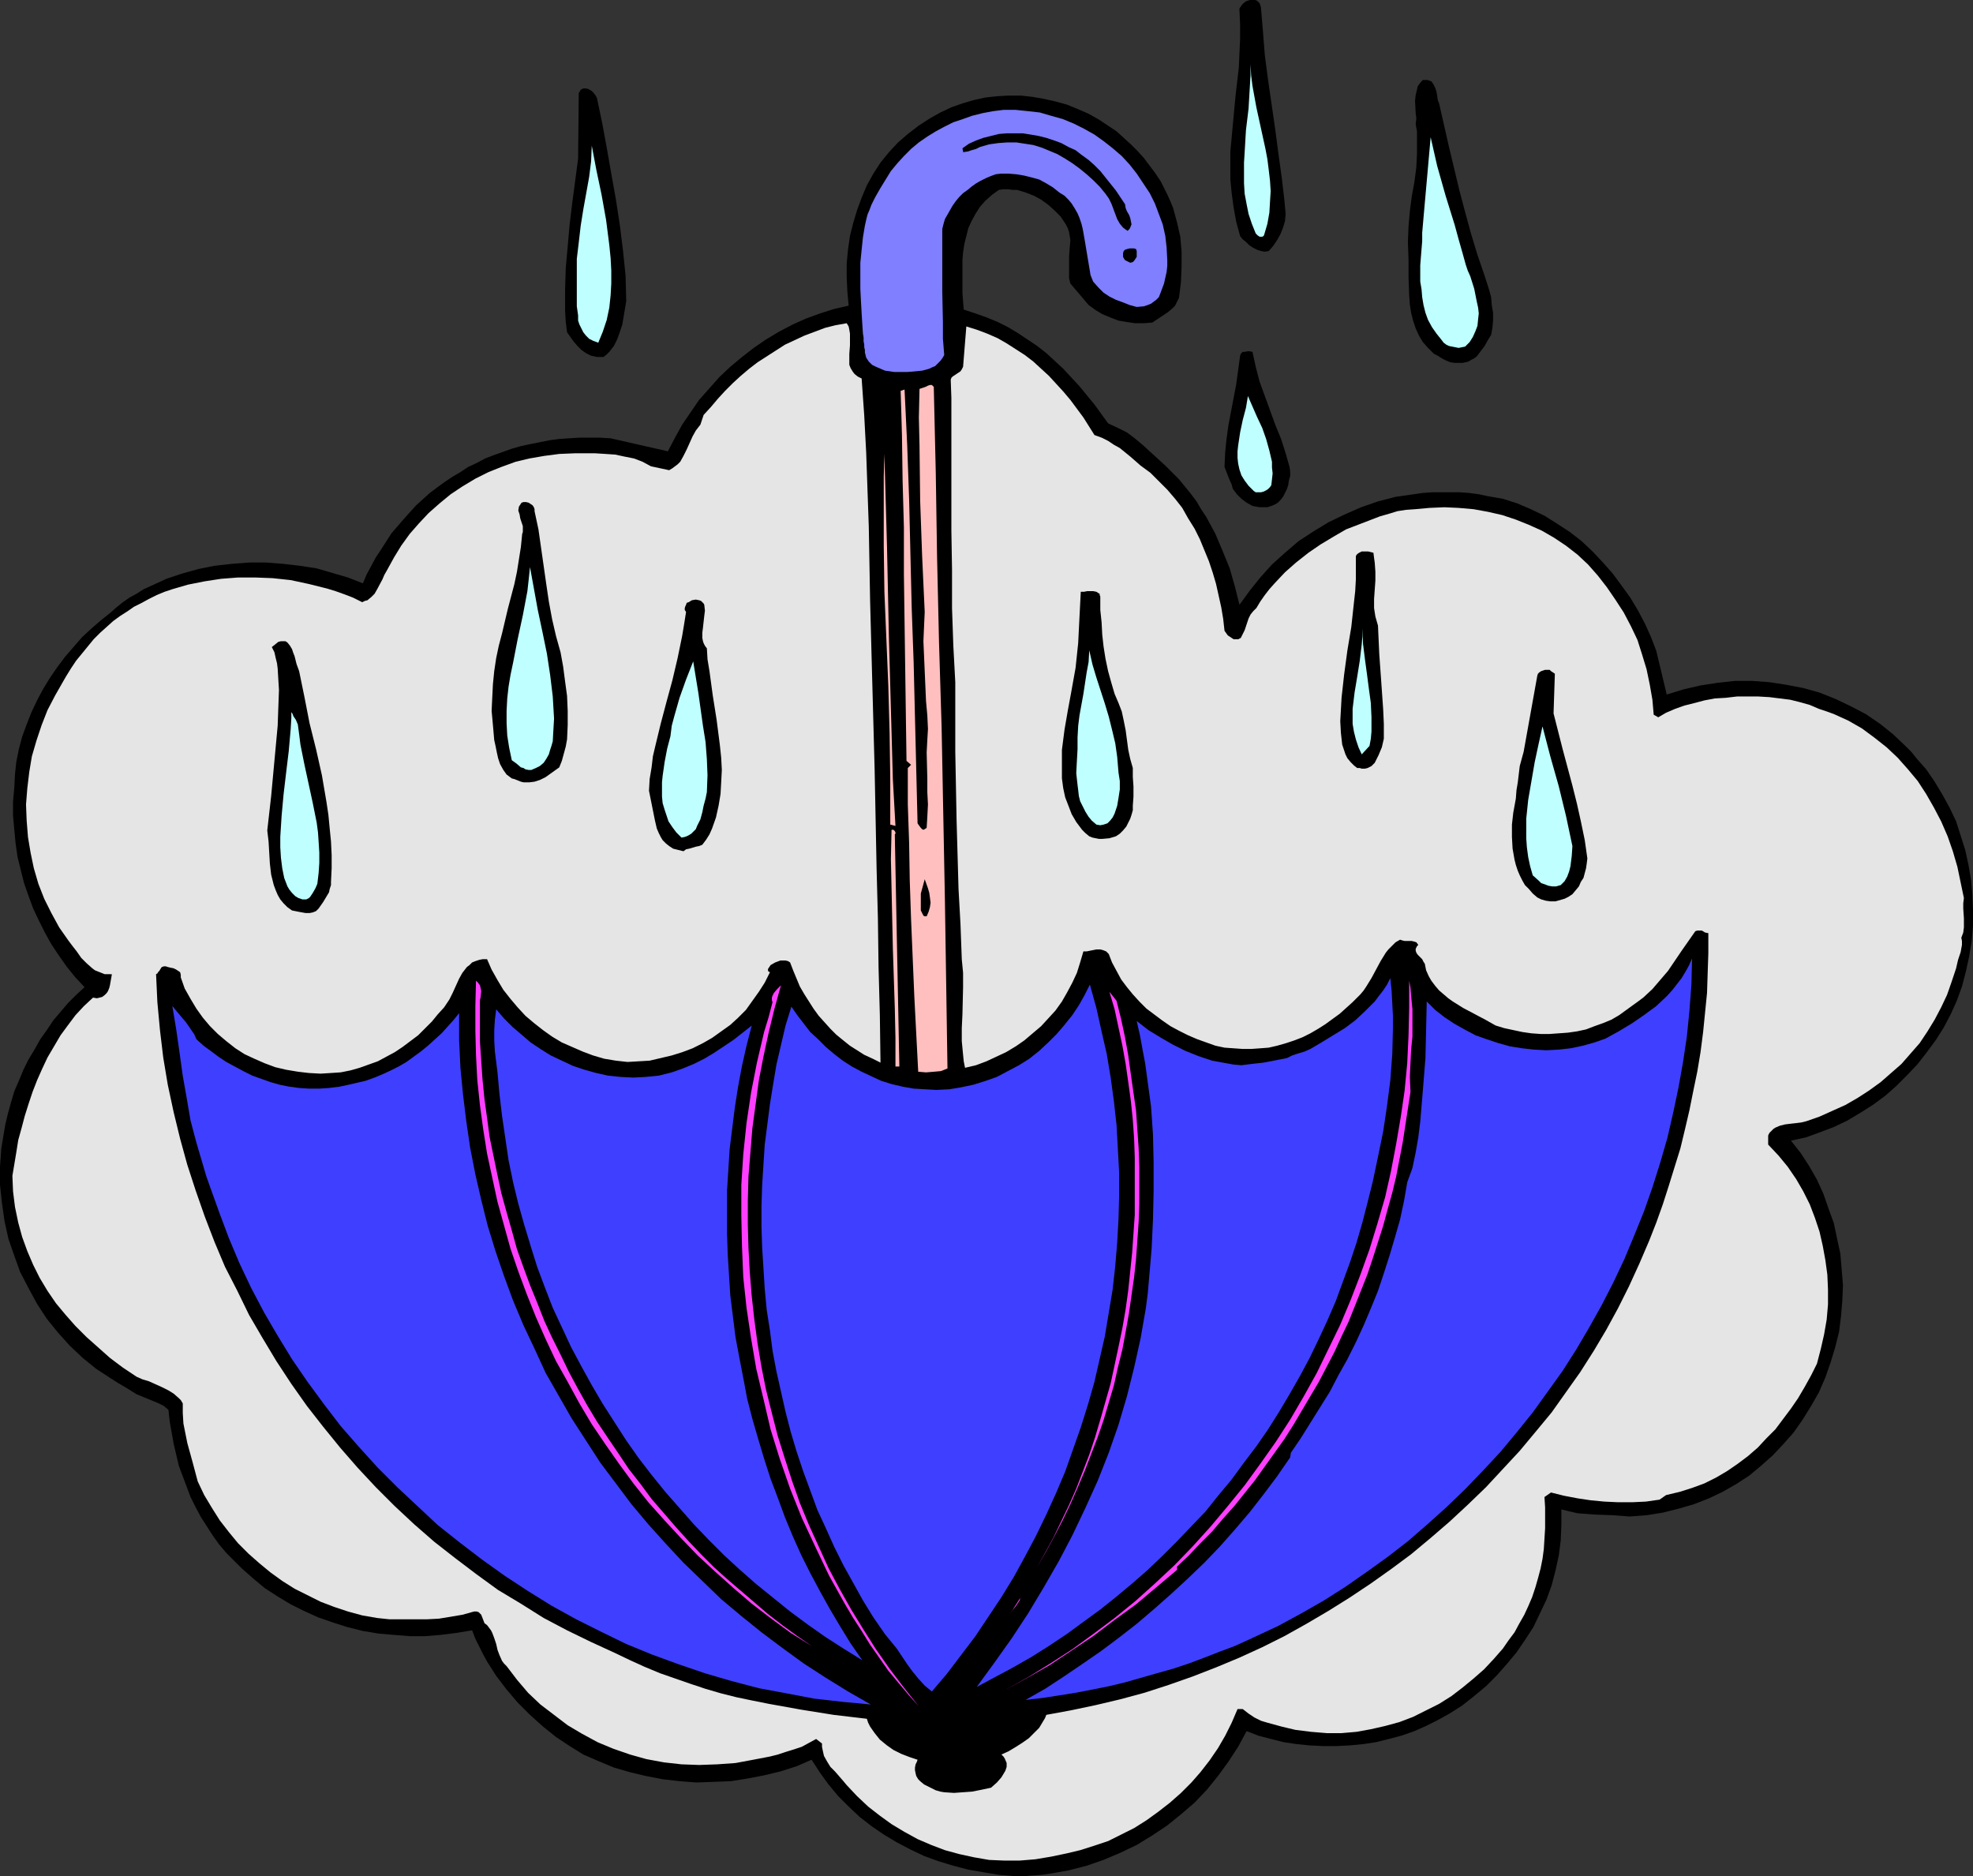 <?xml version="1.0" encoding="UTF-8" standalone="no"?>
<svg
   version="1.0"
   width="129.724mm"
   height="123.353mm"
   id="svg39"
   sodipodi:docname="Rain 29.wmf"
   xmlns:inkscape="http://www.inkscape.org/namespaces/inkscape"
   xmlns:sodipodi="http://sodipodi.sourceforge.net/DTD/sodipodi-0.dtd"
   xmlns="http://www.w3.org/2000/svg"
   xmlns:svg="http://www.w3.org/2000/svg">
  <rect width="100%" height="100%" fill="#333333" stroke="none"/>
  <sodipodi:namedview
     id="namedview39"
     pagecolor="#ffffff"
     bordercolor="#000000"
     borderopacity="0.25"
     inkscape:showpageshadow="2"
     inkscape:pageopacity="0.0"
     inkscape:pagecheckerboard="0"
     inkscape:deskcolor="#d1d1d1"
     inkscape:document-units="mm" />
  <defs
     id="defs1">
    <pattern
       id="WMFhbasepattern"
       patternUnits="userSpaceOnUse"
       width="6"
       height="6"
       x="0"
       y="0" />
  </defs>
  <path
     style="fill:#000000;fill-opacity:1;fill-rule:evenodd;stroke:none"
     d="m 313.342,1.778 0.485,5.818 0.485,6.141 0.808,6.141 1.778,12.282 0.808,6.141 0.808,5.818 0.323,2.747 0.323,2.747 0.162,1.778 0.162,1.778 -0.162,1.778 -0.485,1.616 -0.646,1.616 -0.808,1.454 -0.97,1.454 -1.131,1.293 -0.97,0.162 -0.97,-0.162 -0.97,-0.323 -0.97,-0.485 -0.97,-0.646 -0.808,-0.808 -0.808,-0.646 -0.646,-0.808 -0.97,-3.555 -0.646,-3.555 -0.485,-3.555 -0.323,-3.394 V 41.046 37.653 l 0.646,-6.949 0.646,-6.949 0.808,-6.949 0.162,-3.555 0.162,-3.555 V 6.141 l -0.162,-3.717 v -0.323 l 0.323,-0.485 0.485,-0.646 0.808,-0.646 L 310.595,0 h 0.808 0.485 l 0.485,0.162 0.323,0.323 0.323,0.323 0.162,0.485 z"
     id="path1" />
  <path
     style="fill:#000000;fill-opacity:1;fill-rule:evenodd;stroke:none"
     d="m 148.349,24.402 1.293,6.141 1.131,6.141 1.131,6.464 1.131,6.302 0.97,6.302 0.808,6.464 0.646,6.302 0.162,6.302 -0.323,1.939 -0.323,1.939 -0.323,1.939 -0.646,1.939 -0.646,1.778 -0.808,1.616 -1.131,1.454 -0.646,0.646 -0.808,0.646 h -0.808 -0.808 l -0.646,-0.162 -0.808,-0.162 -1.293,-0.646 -1.131,-0.808 -0.97,-0.97 -0.97,-1.131 -0.808,-1.131 -0.808,-1.131 -0.323,-2.586 -0.162,-2.747 v -5.333 l 0.162,-5.333 0.485,-5.333 0.485,-5.494 0.646,-5.333 1.454,-10.989 0.162,-16.322 0.323,-0.485 0.162,-0.323 0.323,-0.162 0.323,-0.162 h 0.646 l 0.646,0.162 0.808,0.485 0.485,0.485 0.485,0.646 z"
     id="path2" />
  <path
     style="fill:#bfffff;fill-opacity:1;fill-rule:evenodd;stroke:none"
     d="m 314.15,58.337 -0.162,0.323 -0.323,0.162 h -0.323 -0.323 l -0.485,-0.323 -0.485,-0.485 -0.97,-2.424 -0.808,-2.424 -0.485,-2.424 -0.485,-2.586 -0.162,-2.586 v -2.424 -2.747 l 0.162,-2.586 0.162,-2.747 0.162,-2.747 0.646,-5.333 0.323,-5.494 0.162,-2.747 v -2.747 l 0.162,2.747 0.323,2.586 0.97,5.333 1.131,5.171 1.131,5.171 0.485,2.586 0.323,2.586 0.323,2.747 0.162,2.586 -0.162,2.586 -0.162,2.747 -0.485,2.747 z"
     id="path3" />
  <path
     style="fill:#000000;fill-opacity:1;fill-rule:evenodd;stroke:none"
     d="m 288.456,45.086 0.808,1.616 0.808,1.616 0.808,1.778 0.646,1.616 0.485,1.778 0.485,1.778 0.808,3.555 0.323,3.717 v 3.717 l -0.162,3.878 -0.485,3.878 -0.485,0.97 -0.485,0.97 -0.808,0.808 -0.97,0.808 -1.939,1.293 -1.939,1.293 -2.101,0.162 h -2.262 l -2.101,-0.323 -1.939,-0.323 -2.101,-0.808 -1.939,-0.808 -1.616,-0.97 -1.778,-1.293 -4.525,-5.333 -0.323,-1.293 v -1.131 -2.101 -2.262 l 0.162,-2.101 0.162,-1.939 -0.162,-0.97 -0.162,-0.97 -0.323,-0.97 -0.485,-0.97 -0.646,-0.97 -0.646,-0.97 -1.454,-1.454 -1.616,-1.454 -1.778,-1.293 -1.778,-0.97 -2.101,-0.808 -2.101,-0.646 h -1.131 l -1.131,-0.162 h -1.131 l -1.131,0.162 -1.778,1.293 -1.616,1.454 -1.293,1.454 -1.131,1.778 -0.97,1.778 -0.808,1.778 -0.485,1.939 -0.485,1.939 -0.323,2.101 -0.162,1.939 v 4.202 4.04 l 0.323,4.04 2.909,0.97 2.747,0.97 2.747,1.131 2.586,1.293 2.424,1.454 2.424,1.616 2.424,1.616 2.262,1.778 2.101,1.939 2.101,1.939 1.939,2.101 2.101,2.262 3.717,4.525 3.394,4.686 2.424,1.131 2.262,1.131 1.939,1.454 1.939,1.616 3.717,3.394 1.939,1.778 1.778,1.778 1.616,1.616 2.909,3.555 1.454,1.939 1.131,1.939 1.293,1.939 2.262,4.202 1.778,4.202 1.778,4.363 1.293,4.525 1.131,4.525 2.586,-3.555 2.586,-3.232 2.909,-3.232 3.232,-2.909 3.394,-2.909 3.717,-2.424 3.717,-2.262 4.04,-1.939 4.04,-1.778 4.202,-1.454 4.363,-1.131 2.262,-0.323 2.262,-0.323 2.262,-0.323 2.262,-0.162 h 2.262 2.262 2.424 l 2.262,0.162 2.424,0.323 2.262,0.485 3.717,0.646 3.555,1.131 3.394,1.454 3.394,1.616 3.07,1.939 3.232,2.101 2.909,2.262 2.747,2.586 2.586,2.747 2.424,2.747 2.262,3.07 2.101,2.909 1.939,3.232 1.778,3.394 1.454,3.232 1.293,3.394 2.586,10.827 2.101,-0.646 2.101,-0.646 4.202,-0.97 4.202,-0.646 4.363,-0.485 h 4.202 l 4.363,0.323 4.202,0.646 4.202,0.808 4.04,1.131 4.04,1.616 3.717,1.778 3.717,1.939 3.555,2.424 3.232,2.586 3.07,2.909 1.454,1.454 1.293,1.616 2.424,2.747 2.101,3.07 1.939,3.232 1.778,3.232 1.616,3.394 1.131,3.555 1.131,3.555 0.808,3.717 0.646,3.717 0.323,3.717 0.162,3.878 v 3.717 l -0.323,3.878 -0.646,3.878 -0.808,3.717 -0.97,3.717 -1.293,3.555 -1.454,3.232 -1.778,3.394 -1.939,3.07 -2.262,3.07 -2.262,2.909 -2.586,2.747 -2.747,2.747 -2.747,2.424 -3.07,2.262 -3.07,1.939 -3.232,1.939 -3.394,1.616 -3.394,1.293 -3.555,1.293 -3.717,0.808 2.424,3.07 2.101,3.232 1.939,3.394 1.616,3.555 1.293,3.717 1.293,3.555 0.808,3.878 0.808,3.717 0.323,3.878 0.323,3.878 -0.162,3.878 -0.323,3.878 -0.485,3.878 -0.97,3.878 -1.131,3.717 -1.293,3.717 -1.616,3.717 -1.939,3.394 -2.101,3.394 -2.262,3.232 -2.586,2.909 -2.586,2.747 -2.909,2.586 -2.909,2.424 -3.232,2.101 -3.394,1.939 -3.394,1.616 -3.717,1.454 -3.878,1.131 -3.878,0.97 -4.04,0.646 -4.202,0.323 -4.202,-0.323 -4.525,-0.162 -2.101,-0.162 -2.101,-0.162 -2.101,-0.485 -1.939,-0.485 v 3.878 l -0.162,3.878 -0.485,3.717 -0.808,3.717 -0.97,3.717 -1.293,3.555 -1.616,3.394 -1.616,3.394 -2.101,3.232 -2.101,3.07 -2.424,2.909 -2.424,2.747 -2.747,2.747 -2.909,2.424 -3.07,2.424 -3.07,1.939 -2.909,1.616 -2.909,1.454 -2.909,1.293 -3.232,1.131 -3.07,0.808 -3.232,0.808 -3.232,0.485 -3.394,0.323 -3.232,0.162 h -3.232 l -3.394,-0.162 -3.232,-0.323 -3.232,-0.485 -3.232,-0.808 -3.07,-0.808 -2.909,-1.131 -2.101,3.878 -2.424,3.717 -2.586,3.555 -2.747,3.394 -3.07,3.232 -3.394,2.909 -3.394,2.747 -3.878,2.586 -3.717,2.262 -4.04,1.939 -4.202,1.778 -4.202,1.454 -4.363,1.131 -4.525,0.808 -2.262,0.323 -2.262,0.162 -2.262,0.162 h -2.262 l -3.878,-0.323 -3.878,-0.646 -3.717,-0.646 -3.717,-0.97 -3.717,-1.131 -3.555,-1.293 -3.394,-1.616 -3.394,-1.778 -3.232,-1.939 -3.07,-2.101 -2.909,-2.262 -2.747,-2.586 -2.586,-2.586 -2.424,-2.909 -2.101,-2.909 -2.101,-3.232 -3.717,1.616 -4.04,1.293 -4.04,0.97 -4.202,0.808 -4.04,0.646 -4.202,0.162 -4.363,0.162 -4.202,-0.323 -4.202,-0.485 -4.202,-0.808 -4.04,-0.97 -3.878,-1.131 -3.878,-1.616 -3.717,-1.616 -3.394,-2.101 -3.394,-2.262 -3.232,-2.586 -3.232,-2.909 -3.07,-3.07 -2.747,-3.232 -2.586,-3.394 -2.262,-3.555 -0.97,-1.778 -0.97,-1.939 -0.97,-1.939 -0.808,-2.101 -3.878,0.646 -3.878,0.485 -3.878,0.323 h -3.878 l -4.04,-0.323 -3.717,-0.323 -3.878,-0.646 -3.878,-0.97 -3.555,-1.131 -3.717,-1.293 -3.555,-1.616 -3.232,-1.616 -3.232,-1.939 -3.232,-2.101 -2.909,-2.424 -2.747,-2.424 -1.939,-1.939 -1.939,-1.939 -1.778,-2.101 -1.616,-2.262 -1.454,-2.262 -1.454,-2.262 -1.293,-2.424 -1.293,-2.586 -0.97,-2.586 -0.97,-2.586 -0.97,-2.586 -0.646,-2.747 -0.646,-2.747 -0.485,-2.747 -0.485,-2.747 -0.323,-2.909 -1.131,-0.97 -1.293,-0.646 -2.747,-1.131 -2.747,-1.131 -1.293,-0.808 -1.293,-0.808 -1.939,-1.131 -1.778,-1.131 -3.717,-2.424 -3.394,-2.747 -3.232,-3.07 -2.909,-3.232 -2.747,-3.394 L 9.211,324.007 7.11,320.129 5.01,316.089 3.555,312.049 2.101,307.847 1.131,303.484 0.485,298.959 0,294.434 v -2.262 -2.262 l 0.162,-2.262 0.162,-2.262 0.485,-2.909 0.485,-2.909 0.646,-2.747 0.808,-2.909 0.808,-2.747 1.131,-2.586 1.131,-2.747 1.293,-2.586 1.454,-2.424 1.454,-2.586 1.616,-2.262 1.616,-2.424 1.778,-2.101 1.939,-2.262 1.939,-1.939 2.101,-1.939 -2.262,-2.424 -2.101,-2.586 -1.939,-2.747 -1.939,-2.909 -1.616,-2.909 -1.454,-2.909 -1.454,-3.07 -1.131,-3.07 -1.131,-3.232 -0.808,-3.232 -0.808,-3.232 L 3.878,209.595 3.555,206.201 3.232,202.646 v -3.394 l 0.323,-3.555 0.162,-3.232 0.323,-3.07 0.646,-3.232 0.808,-3.07 1.131,-3.07 1.131,-2.909 1.454,-3.07 1.454,-2.747 1.778,-2.909 1.778,-2.586 1.939,-2.586 2.101,-2.424 2.101,-2.424 2.262,-2.101 2.424,-2.101 2.424,-1.939 1.454,-1.293 1.616,-1.293 1.616,-1.131 1.778,-0.97 1.778,-1.131 1.778,-0.808 3.878,-1.778 3.878,-1.293 4.04,-1.131 4.04,-0.808 4.363,-0.485 4.202,-0.323 h 4.202 l 4.202,0.323 4.202,0.485 4.202,0.646 3.878,1.131 3.878,1.131 3.717,1.454 0.97,-2.262 1.131,-2.101 1.131,-2.101 1.293,-1.939 2.586,-4.04 3.07,-3.555 1.454,-1.616 1.616,-1.778 1.778,-1.616 1.616,-1.454 1.939,-1.454 1.778,-1.293 1.939,-1.293 1.939,-1.131 1.939,-1.293 2.101,-0.97 2.101,-1.131 2.101,-0.808 2.262,-0.808 2.262,-0.808 2.262,-0.646 2.262,-0.485 2.424,-0.485 2.424,-0.485 2.424,-0.323 2.424,-0.162 2.586,-0.162 h 2.424 2.586 l 2.747,0.162 14.221,3.232 1.778,-3.394 1.778,-3.232 2.101,-3.07 2.101,-3.07 2.586,-2.909 2.424,-2.747 2.747,-2.586 2.909,-2.424 2.909,-2.262 3.07,-2.101 3.232,-1.939 3.394,-1.778 3.232,-1.454 3.555,-1.293 3.555,-1.131 3.555,-0.808 -0.323,-3.555 -0.162,-3.555 v -3.394 l 0.323,-3.394 0.485,-3.394 0.808,-3.232 0.97,-3.232 1.131,-3.07 1.293,-3.07 1.616,-2.909 1.778,-2.747 2.101,-2.586 2.262,-2.424 2.424,-2.101 2.747,-2.101 2.747,-1.778 2.586,-1.454 2.747,-1.293 2.747,-0.97 2.747,-0.808 2.909,-0.646 2.909,-0.323 2.909,-0.162 h 3.07 l 2.909,0.323 2.747,0.485 2.909,0.646 2.909,0.808 2.747,1.131 2.586,1.131 2.586,1.454 2.424,1.616 1.939,1.293 1.778,1.616 1.778,1.616 1.616,1.616 1.616,1.778 1.454,1.939 1.454,1.939 z"
     id="path4" />
  <path
     style="fill:#000000;fill-opacity:1;fill-rule:evenodd;stroke:none"
     d="m 357.62,25.694 2.424,10.666 2.586,10.827 1.454,5.494 1.454,5.333 1.616,5.333 1.778,5.171 1.131,3.555 0.485,1.778 0.162,1.939 0.323,1.939 v 1.939 l -0.162,1.778 -0.323,1.778 -0.808,1.293 -0.808,1.454 -0.97,1.293 -0.97,1.293 -0.646,0.485 -0.646,0.323 -0.808,0.485 -0.646,0.162 -0.808,0.162 h -0.97 -0.97 l -1.131,-0.162 -1.131,-0.485 -0.97,-0.485 -0.97,-0.646 -0.97,-0.485 -1.454,-1.454 -1.293,-1.454 -0.97,-1.616 -0.808,-1.778 -0.646,-1.939 -0.485,-1.939 -0.323,-2.101 -0.162,-2.262 -0.162,-4.363 v -4.525 l -0.162,-4.363 0.162,-3.878 0.323,-3.717 0.485,-3.717 0.646,-3.555 0.485,-3.717 0.162,-3.394 v -3.717 -1.778 l -0.323,-1.778 0.162,-1.454 -0.162,-1.293 -0.162,-3.07 0.162,-1.454 0.323,-1.293 0.162,-0.808 0.323,-0.485 0.485,-0.646 0.485,-0.485 h 0.646 0.485 l 0.485,0.162 0.485,0.162 0.485,0.646 0.485,0.97 0.323,0.97 0.162,0.97 0.162,1.131 z"
     id="path5" />
  <path
     style="fill:#7f7fff;fill-opacity:1;fill-rule:evenodd;stroke:none"
     d="m 287.001,50.581 0.97,2.586 0.97,2.586 0.646,2.909 0.323,2.909 0.162,3.07 v 1.454 l -0.162,1.454 -0.323,1.454 -0.323,1.454 -0.485,1.293 -0.485,1.293 -0.323,0.808 -0.646,0.646 -0.646,0.485 -0.646,0.485 -0.808,0.323 -0.97,0.323 -1.778,0.162 -1.778,-0.485 -1.616,-0.646 -1.778,-0.646 -1.616,-0.808 -1.454,-0.97 -1.293,-1.293 -1.293,-1.454 -0.323,-0.808 -0.323,-0.808 -0.485,-2.909 -0.485,-2.909 -0.485,-2.909 -0.485,-2.747 -0.323,-1.293 -0.485,-1.454 -0.485,-1.131 -0.646,-1.131 -0.808,-1.293 -0.808,-0.97 -0.97,-0.97 -1.293,-0.808 -1.616,-1.293 -1.616,-0.97 -1.778,-0.97 -1.778,-0.485 -1.939,-0.485 -1.939,-0.323 -1.939,-0.162 h -1.939 l -1.293,0.162 -1.293,0.485 -1.131,0.485 -1.293,0.646 -1.131,0.646 -1.131,0.808 -0.97,0.808 -1.131,0.808 -0.97,0.97 -0.808,0.97 -0.808,1.131 -0.646,1.131 -0.646,1.131 -0.646,1.131 -0.323,1.131 -0.323,1.293 v 15.675 l 0.162,7.595 v 4.04 l 0.323,4.04 -0.485,0.808 -0.485,0.646 -0.646,0.646 -0.646,0.646 -0.808,0.323 -0.646,0.323 -1.778,0.485 -1.778,0.162 -1.778,0.162 h -1.778 -1.616 l -2.262,-0.323 -1.131,-0.485 -1.131,-0.485 -0.97,-0.485 -0.808,-0.808 -0.646,-0.97 -0.162,-0.646 -0.162,-0.646 v 0 -0.323 -0.323 l -0.162,-0.646 v -0.646 l -0.162,-0.808 v -0.97 l -0.162,-0.97 -0.162,-2.424 -0.162,-2.586 -0.162,-2.909 -0.162,-3.232 v -3.232 -3.232 l 0.323,-3.232 0.323,-3.07 0.485,-2.909 0.323,-1.454 0.323,-1.293 0.485,-1.131 0.485,-1.293 0.485,-0.97 0.485,-0.97 1.293,-2.262 1.293,-2.101 1.293,-2.101 1.616,-1.939 1.616,-1.778 1.778,-1.778 1.939,-1.616 2.101,-1.454 2.101,-1.293 2.101,-1.131 2.262,-1.131 2.424,-0.808 2.262,-0.808 2.586,-0.646 2.586,-0.485 2.586,-0.323 h 3.07 l 3.07,0.323 2.909,0.323 2.747,0.808 2.909,0.808 2.747,1.131 2.586,1.293 2.586,1.454 2.262,1.616 2.262,1.778 2.262,1.939 1.939,2.101 1.778,2.262 1.616,2.424 1.616,2.424 z"
     id="path6" />
  <path
     style="fill:#bfffff;fill-opacity:1;fill-rule:evenodd;stroke:none"
     d="m 148.672,85.163 -1.293,-0.485 -0.97,-0.485 -0.808,-0.808 -0.646,-0.808 -0.485,-0.97 -0.485,-0.97 -0.323,-0.97 v -1.293 l -0.323,-2.262 v -5.01 -2.424 -4.363 l 0.485,-4.04 0.485,-4.202 0.646,-4.04 1.454,-8.08 0.485,-3.878 0.162,-3.878 1.131,5.979 1.293,6.141 1.131,6.302 0.808,6.302 0.323,3.232 0.162,3.07 v 3.232 l -0.162,2.909 -0.323,3.07 -0.646,3.07 -0.97,2.909 z"
     id="path7" />
  <path
     style="fill:#000000;fill-opacity:1;fill-rule:evenodd;stroke:none"
     d="m 279.568,50.742 0.162,0.97 0.323,0.808 0.485,0.808 0.323,0.808 0.162,0.808 0.162,0.808 -0.323,0.808 -0.162,0.323 -0.485,0.485 -0.485,-0.323 -0.646,-0.485 -0.808,-0.97 -0.646,-1.131 -0.485,-1.293 -0.97,-2.586 -0.646,-1.293 -0.808,-1.131 -1.454,-1.778 -1.616,-1.616 -1.616,-1.454 -1.778,-1.454 -1.778,-1.293 -1.778,-1.131 -1.939,-1.131 -1.939,-0.808 -1.939,-0.808 -2.101,-0.646 -2.101,-0.323 -2.101,-0.323 h -2.262 l -2.262,0.162 -2.262,0.323 -2.262,0.646 -0.97,0.485 -1.131,0.323 -0.97,0.323 -1.131,0.162 V 37.653 l -0.162,-0.808 1.616,-1.131 1.778,-0.808 1.778,-0.646 1.939,-0.485 1.939,-0.485 1.939,-0.162 h 1.939 2.101 l 1.939,0.323 1.939,0.323 1.939,0.485 1.939,0.646 1.778,0.646 1.778,0.97 1.778,0.808 1.454,1.131 1.778,1.293 1.454,1.293 1.454,1.454 1.293,1.616 2.586,3.232 z"
     id="path8" />
  <path
     style="fill:#bfffff;fill-opacity:1;fill-rule:evenodd;stroke:none"
     d="m 363.438,62.862 0.808,2.909 0.485,1.454 0.646,1.454 0.97,3.07 0.646,3.232 0.323,1.454 0.162,1.454 -0.162,1.454 -0.162,1.616 -0.485,1.293 -0.646,1.454 -0.808,1.293 -1.131,1.131 -0.808,0.162 -0.808,0.162 -0.808,-0.162 -0.808,-0.162 -0.808,-0.162 -0.646,-0.323 -0.646,-0.485 -0.485,-0.646 -1.293,-1.616 -1.131,-1.616 -0.97,-1.778 -0.646,-1.778 -0.485,-1.939 -0.323,-1.939 -0.162,-1.939 -0.323,-1.939 v -4.04 l 0.323,-4.04 0.162,-1.939 v -2.101 l 0.323,-3.717 1.778,-20.038 0.808,3.555 0.808,3.555 2.101,7.434 2.262,7.272 0.97,3.555 z"
     id="path9" />
  <path
     style="fill:#000000;fill-opacity:1;fill-rule:evenodd;stroke:none"
     d="m 282.315,61.893 0.162,0.485 v 0.485 0.97 l -0.323,0.485 -0.323,0.485 -0.323,0.323 -0.646,0.162 -0.323,-0.162 -0.323,-0.162 -0.646,-0.323 -0.323,-0.485 -0.162,-0.323 v -0.485 -0.485 l 0.162,-0.485 0.323,-0.323 0.485,-0.162 0.646,-0.162 h 0.485 0.646 z"
     id="path10" />
  <path
     style="fill:#e5e5e5;fill-opacity:1;fill-rule:evenodd;stroke:none"
     d="m 214.12,94.051 0.646,9.211 0.485,9.211 0.323,9.211 0.323,9.211 0.323,18.261 0.485,18.261 0.323,11.958 0.323,11.958 0.485,24.563 0.323,12.282 0.162,12.12 0.323,11.958 0.162,11.797 -1.939,-0.97 -2.101,-0.97 -1.778,-1.131 -1.778,-1.131 -1.616,-1.293 -1.778,-1.454 -1.454,-1.454 -1.454,-1.616 -1.454,-1.616 -1.293,-1.778 -1.131,-1.778 -1.131,-1.778 -1.131,-1.939 -0.808,-1.939 -0.808,-1.939 -0.808,-2.101 -0.485,-0.323 -0.646,-0.162 h -0.646 -0.646 l -1.293,0.485 -1.131,0.646 -0.323,0.485 -0.323,0.485 v 0.162 0.323 l 0.162,0.162 0.323,0.162 -1.293,2.586 -1.454,2.262 -1.616,2.262 -1.616,2.262 -1.939,1.939 -1.939,1.778 -2.262,1.616 -2.262,1.616 -2.262,1.293 -2.586,1.293 -2.586,0.97 -2.586,0.808 -2.747,0.646 -2.747,0.646 -2.747,0.162 -2.747,0.162 -2.909,-0.323 -2.909,-0.485 -2.747,-0.808 -2.586,-0.97 -2.586,-1.131 -2.586,-1.131 -2.424,-1.454 -2.262,-1.616 -2.262,-1.778 -2.101,-1.778 -1.939,-2.101 -1.778,-2.101 -1.778,-2.262 -1.454,-2.424 -1.454,-2.586 -1.131,-2.586 h -1.131 l -0.808,0.162 -0.97,0.323 -0.808,0.323 -0.646,0.646 -0.646,0.485 -1.131,1.454 -0.808,1.454 -1.616,3.555 -0.808,1.616 -1.293,1.939 -1.616,1.778 -1.454,1.778 -1.778,1.778 -1.616,1.616 -1.939,1.454 -1.939,1.454 -1.939,1.293 -2.101,1.131 -2.101,1.131 -2.262,0.808 -2.262,0.808 -2.262,0.646 -2.424,0.485 -2.424,0.162 -2.586,0.162 -2.909,-0.162 -2.747,-0.323 -2.909,-0.485 -2.747,-0.646 -2.586,-0.97 -2.586,-1.131 -2.424,-1.131 -2.262,-1.454 -2.262,-1.778 -2.101,-1.778 -1.939,-1.939 -1.778,-2.101 -1.616,-2.262 -1.454,-2.424 -1.454,-2.586 -0.97,-2.747 v -0.323 -0.323 l -0.162,-0.646 -0.485,-0.323 -0.485,-0.323 -0.646,-0.323 -0.808,-0.162 -0.646,-0.162 -0.485,-0.162 h -0.485 l -0.485,0.162 -0.162,0.162 -0.485,0.808 -0.323,0.323 -0.162,0.323 -0.323,0.162 0.323,6.949 0.646,6.949 0.808,6.787 1.131,6.787 1.454,6.787 1.616,6.626 1.778,6.464 2.101,6.464 2.262,6.464 2.424,6.302 2.586,6.141 3.07,5.979 2.909,5.979 3.394,5.818 3.394,5.656 3.717,5.656 3.878,5.494 4.04,5.171 4.202,5.171 4.363,5.01 4.525,4.848 4.686,4.686 4.848,4.525 5.01,4.363 5.171,4.04 5.333,4.04 5.333,3.878 5.656,3.394 5.656,3.555 5.818,3.07 5.979,2.909 5.979,2.747 3.717,1.778 3.555,1.616 3.878,1.616 3.717,1.293 3.717,1.293 3.878,1.293 3.878,1.131 3.878,0.97 3.878,0.808 4.04,0.808 8.08,1.454 8.08,1.293 8.242,0.97 0.323,0.97 0.485,0.97 1.131,1.616 1.293,1.616 1.778,1.454 1.616,1.131 1.939,0.97 2.101,0.808 1.939,0.646 -0.162,0.485 -0.323,0.646 -0.162,0.808 v 0.646 l 0.162,0.808 0.162,0.646 0.485,0.808 0.485,0.485 0.97,0.808 0.97,0.485 0.97,0.485 0.97,0.485 1.131,0.323 0.97,0.162 2.424,0.162 2.262,-0.162 2.262,-0.162 2.424,-0.485 2.262,-0.485 1.454,-1.293 1.131,-1.293 0.485,-0.808 0.485,-0.808 0.323,-0.97 v -0.97 l -0.485,-1.131 -0.323,-0.485 -0.485,-0.485 1.778,-0.808 1.616,-0.97 1.778,-1.131 1.616,-1.131 1.293,-1.293 1.293,-1.293 0.97,-1.616 0.485,-0.808 0.323,-0.808 6.141,-1.131 6.141,-1.293 6.141,-1.454 5.979,-1.616 5.979,-1.939 5.979,-2.101 5.818,-2.262 5.818,-2.424 5.656,-2.586 5.494,-2.747 5.494,-3.07 5.494,-3.232 5.171,-3.232 5.333,-3.555 5.01,-3.555 5.01,-3.717 4.848,-4.04 4.686,-4.04 4.525,-4.202 4.525,-4.363 4.202,-4.525 4.202,-4.525 4.04,-4.848 3.878,-4.686 3.555,-5.01 3.555,-5.01 3.394,-5.333 3.07,-5.171 2.909,-5.333 2.747,-5.494 2.586,-5.656 2.424,-5.656 1.778,-4.525 1.616,-4.525 1.454,-4.525 1.454,-4.686 1.454,-4.686 1.131,-4.686 1.131,-4.848 0.97,-4.848 0.97,-4.686 0.808,-4.848 0.646,-5.01 0.485,-4.848 0.485,-4.848 0.162,-5.01 0.162,-4.848 v -5.01 l -0.808,-0.162 -0.808,-0.485 h -0.808 -0.323 l -0.485,0.162 -3.394,4.848 -3.394,5.01 -1.939,2.262 -1.939,2.262 -2.262,2.101 -1.293,0.97 -1.131,0.808 -1.778,1.293 -1.778,1.293 -1.939,1.131 -1.939,0.808 -2.262,0.808 -2.101,0.808 -2.262,0.485 -2.262,0.323 -2.262,0.162 -2.262,0.162 h -2.262 l -2.262,-0.162 -2.262,-0.323 -2.262,-0.485 -2.262,-0.485 -2.101,-0.646 -2.586,-1.454 -2.747,-1.454 -2.747,-1.454 -2.586,-1.616 -1.131,-0.808 -1.131,-0.97 -1.131,-0.97 -0.97,-1.131 -0.97,-1.293 -0.646,-1.131 -0.646,-1.454 -0.323,-1.616 -0.323,-0.485 -0.323,-0.646 -0.485,-0.485 -0.646,-0.646 -0.323,-0.485 -0.162,-0.485 v -0.485 l 0.162,-0.323 0.162,-0.323 0.323,-0.323 -0.485,-0.646 -0.485,-0.162 -0.646,-0.162 h -0.485 -0.646 -0.646 l -0.646,-0.162 -0.485,-0.162 -1.131,0.646 -0.808,0.808 -0.97,0.97 -0.646,0.808 -1.293,2.101 -1.131,2.101 -1.131,2.101 -1.293,2.101 -0.646,0.97 -0.808,0.97 -0.97,0.97 -0.97,0.97 -1.616,1.454 -1.616,1.454 -1.778,1.293 -1.778,1.293 -1.778,1.131 -1.939,1.131 -1.939,0.97 -2.101,0.808 -1.939,0.646 -2.262,0.646 -2.101,0.485 -2.101,0.162 -2.262,0.162 h -2.101 l -2.262,-0.162 -2.262,-0.162 -2.262,-0.485 -2.262,-0.808 -2.262,-0.808 -2.262,-0.97 -2.262,-1.131 -2.101,-1.131 -2.101,-1.454 -1.939,-1.454 -1.939,-1.454 -1.778,-1.778 -1.616,-1.778 -1.454,-1.778 -1.454,-1.939 -1.131,-2.101 -1.131,-2.101 -0.808,-2.101 -0.323,-0.323 -0.323,-0.323 -0.808,-0.323 -0.646,-0.162 h -0.97 l -1.616,0.323 -0.808,0.162 h -0.808 l -0.808,2.747 -0.808,2.586 -1.131,2.424 -1.293,2.424 -1.293,2.262 -1.616,2.262 -1.778,1.939 -1.778,1.939 -2.101,1.778 -2.101,1.778 -2.101,1.454 -2.424,1.454 -2.424,1.131 -2.424,1.131 -2.586,0.97 -2.747,0.646 -0.323,-1.616 -0.162,-1.616 -0.323,-3.394 v -3.232 l 0.162,-3.394 0.162,-6.787 v -3.555 l -0.323,-3.394 -0.323,-8.726 -0.485,-8.726 -0.485,-17.13 -0.323,-16.968 v -8.726 -8.565 l -0.485,-9.05 -0.323,-9.373 v -9.534 l -0.162,-9.696 v -9.534 -9.534 -9.373 -4.525 l -0.162,-4.525 0.162,-0.485 0.323,-0.323 0.97,-0.646 0.97,-0.646 0.323,-0.485 0.323,-0.646 0.808,-10.019 2.586,0.808 2.586,0.97 2.586,1.131 2.262,1.293 2.262,1.454 2.262,1.454 2.101,1.616 1.939,1.778 1.939,1.778 1.778,1.939 1.778,1.939 1.778,2.101 3.232,4.363 2.747,4.363 1.778,0.646 1.616,0.808 1.454,0.97 1.454,0.808 2.586,2.101 2.586,2.262 2.424,1.778 2.101,2.101 2.101,2.101 1.939,2.262 1.778,2.262 1.454,2.586 1.616,2.586 1.293,2.586 1.131,2.747 1.131,2.747 0.97,2.909 0.808,2.747 0.646,2.909 0.646,2.909 0.485,2.909 0.323,2.909 0.808,1.131 0.485,0.323 0.485,0.323 0.485,0.323 h 0.485 0.646 l 0.646,-0.323 0.485,-0.97 0.485,-0.97 0.646,-1.939 0.323,-0.97 0.485,-0.97 0.646,-0.808 0.808,-0.808 0.97,-1.616 1.131,-1.616 1.131,-1.454 1.293,-1.454 2.586,-2.747 2.747,-2.424 3.07,-2.424 3.07,-2.101 3.232,-1.939 3.07,-1.778 4.202,-1.616 4.202,-1.616 2.262,-0.646 2.101,-0.646 2.101,-0.323 2.262,-0.162 3.555,-0.323 3.717,-0.162 3.555,0.162 3.717,0.323 3.555,0.646 3.555,0.808 3.394,1.131 3.232,1.293 3.232,1.454 3.07,1.778 2.909,1.939 2.909,2.262 2.586,2.424 2.424,2.747 2.262,2.909 2.101,3.07 2.101,3.232 1.778,3.394 1.616,3.394 1.131,3.555 1.131,3.717 0.808,3.878 0.646,3.717 0.323,3.717 1.131,0.646 1.939,-1.131 2.262,-0.97 2.262,-0.808 2.586,-0.646 2.424,-0.646 2.586,-0.485 2.747,-0.162 2.747,-0.323 h 2.586 2.747 l 2.747,0.162 2.586,0.323 2.586,0.323 2.586,0.646 2.262,0.646 2.262,0.97 1.939,0.646 1.778,0.646 3.555,1.616 3.394,1.939 3.07,2.262 3.07,2.424 2.747,2.586 2.586,2.909 2.424,2.909 2.101,3.232 1.939,3.394 1.778,3.394 1.616,3.717 1.293,3.717 1.131,3.878 0.808,3.878 0.808,3.878 -0.162,1.293 v 1.293 l 0.162,2.424 v 1.131 1.131 l -0.162,1.293 -0.485,1.293 0.162,0.808 v 0.97 l -0.323,1.778 -0.323,0.97 -0.323,0.97 -0.485,2.101 -1.131,3.394 -1.131,3.232 -1.454,3.07 -1.616,3.07 -1.778,2.909 -1.939,2.909 -2.262,2.586 -2.262,2.586 -2.586,2.262 -2.586,2.262 -2.909,2.101 -2.747,1.778 -3.07,1.778 -3.232,1.454 -3.232,1.454 -3.232,1.131 -1.293,0.323 -1.293,0.162 -1.454,0.162 -1.293,0.162 -1.293,0.323 -1.131,0.485 -0.485,0.323 -0.485,0.485 -0.485,0.485 -0.323,0.646 v 2.262 l 2.586,2.747 2.262,2.747 2.101,3.07 1.778,3.07 1.616,3.232 1.293,3.394 1.131,3.394 0.808,3.555 0.646,3.555 0.485,3.555 0.162,3.717 v 3.717 l -0.323,3.717 -0.646,3.717 -0.808,3.555 -0.97,3.717 -1.454,2.909 -1.616,2.909 -1.616,2.747 -1.778,2.586 -1.939,2.586 -1.939,2.586 -2.262,2.262 -2.101,2.262 -2.424,2.101 -2.586,1.939 -2.586,1.778 -2.747,1.616 -2.909,1.454 -3.07,1.131 -3.07,0.97 -3.394,0.808 -1.616,1.131 -3.394,0.485 -3.394,0.162 h -3.555 l -3.394,-0.162 -3.394,-0.323 -3.232,-0.485 -3.394,-0.646 -3.232,-0.808 -1.616,1.131 0.162,2.586 v 2.586 2.586 l -0.162,2.586 -0.162,2.586 -0.323,2.424 -0.485,2.424 -0.646,2.424 -0.646,2.262 -0.808,2.424 -0.97,2.262 -0.97,2.101 -1.293,2.262 -1.131,2.101 -1.454,1.939 -1.454,2.101 -2.262,2.586 -2.424,2.586 -2.586,2.262 -2.747,2.262 -2.747,2.101 -3.07,1.939 -3.232,1.616 -3.232,1.616 -3.394,1.293 -3.555,0.97 -3.555,0.808 -3.555,0.646 -3.717,0.323 h -3.717 l -3.878,-0.323 -3.878,-0.485 -3.394,-0.808 -3.555,-0.97 -1.616,-0.485 -1.616,-0.808 -1.454,-0.97 -1.454,-1.131 h -1.293 l -1.454,3.394 -1.616,3.232 -1.778,3.07 -2.101,3.07 -2.262,2.909 -2.262,2.586 -2.586,2.586 -2.747,2.424 -2.909,2.262 -2.909,2.101 -3.07,1.939 -3.232,1.616 -3.232,1.616 -3.394,1.131 -3.555,1.131 -3.394,0.808 -3.878,0.808 -3.878,0.646 -3.878,0.323 h -3.878 l -3.717,-0.162 -3.717,-0.646 -3.717,-0.808 -3.555,-0.97 -3.394,-1.293 -3.394,-1.454 -3.232,-1.778 -3.232,-1.939 -2.909,-2.101 -2.909,-2.262 -2.747,-2.586 -2.586,-2.747 -0.808,-0.97 -2.101,-2.424 -1.131,-1.131 -0.808,-1.293 -0.808,-1.454 -0.323,-1.454 -0.162,-0.808 v -0.808 l -1.454,-1.131 -1.778,0.97 -1.778,0.97 -1.939,0.646 -2.101,0.646 -1.939,0.646 -1.939,0.485 -4.202,0.808 -4.363,0.808 -4.525,0.323 -4.525,0.162 -4.363,-0.162 -4.363,-0.485 -4.363,-0.808 -4.04,-1.131 -4.202,-1.454 -3.878,-1.616 -3.878,-2.101 -3.555,-2.101 -3.394,-2.586 -3.394,-2.586 -3.07,-2.909 -2.747,-3.232 -2.586,-3.394 -0.646,-0.646 -0.485,-0.646 -0.646,-1.454 -0.485,-1.293 -0.323,-1.454 -0.485,-1.454 -0.485,-1.293 -0.323,-0.646 -0.485,-0.646 -0.485,-0.646 -0.646,-0.485 -0.808,-2.101 -0.323,-0.323 -0.323,-0.323 -0.485,-0.162 h -0.646 l -2.909,0.808 -2.909,0.485 -2.909,0.485 -3.07,0.162 h -2.909 -3.07 -3.232 l -3.07,-0.323 -3.717,-0.646 -3.555,-0.97 -3.394,-1.131 -3.394,-1.293 -3.232,-1.616 -3.232,-1.616 -3.07,-1.939 -2.909,-2.101 -2.747,-2.262 -2.747,-2.424 -2.586,-2.586 -2.262,-2.747 -2.262,-2.909 -1.939,-3.07 -1.939,-3.232 -1.616,-3.394 -1.293,-4.848 -1.293,-4.686 -0.485,-2.424 -0.485,-2.424 -0.162,-2.586 v -2.424 l -0.485,-0.808 -0.485,-0.485 -1.293,-1.131 -1.293,-0.808 -1.616,-0.808 -3.232,-1.454 -1.616,-0.485 -1.454,-0.646 -3.394,-2.262 -3.232,-2.424 -2.909,-2.586 -2.909,-2.586 -2.747,-2.747 -2.424,-2.747 -2.424,-2.909 -2.101,-3.07 -1.939,-3.232 -1.616,-3.232 -1.454,-3.394 -1.293,-3.555 -0.97,-3.555 -0.808,-3.878 -0.485,-3.878 -0.162,-3.878 0.485,-2.909 0.485,-2.909 0.485,-3.07 0.808,-2.909 0.808,-3.07 0.97,-3.07 0.97,-2.909 1.131,-2.909 1.293,-2.909 1.293,-2.747 1.616,-2.747 1.616,-2.747 1.778,-2.424 1.939,-2.586 2.101,-2.262 2.262,-2.101 0.97,0.162 0.646,-0.162 0.646,-0.162 0.646,-0.485 0.485,-0.485 0.323,-0.485 0.323,-0.808 0.162,-0.646 0.485,-2.747 H 26.987 26.018 l -0.808,-0.323 -0.808,-0.323 -0.808,-0.323 -0.646,-0.485 -1.454,-1.293 -1.293,-1.293 -1.131,-1.616 -1.131,-1.454 -0.97,-1.293 -2.262,-3.232 -1.939,-3.555 -1.778,-3.555 -1.454,-3.717 -1.131,-3.878 -0.808,-3.878 -0.646,-3.878 -0.323,-4.04 -0.162,-4.04 0.323,-4.04 0.485,-4.04 0.646,-3.878 1.131,-3.878 1.293,-3.878 1.454,-3.717 1.939,-3.717 1.293,-2.262 1.293,-2.262 1.293,-2.101 1.293,-1.939 1.454,-1.778 1.454,-1.778 1.454,-1.778 1.616,-1.616 1.616,-1.454 1.616,-1.454 1.778,-1.293 1.778,-1.131 1.616,-1.131 1.939,-0.97 1.778,-0.97 1.939,-0.97 1.939,-0.808 1.939,-0.646 3.878,-1.131 4.04,-0.808 4.202,-0.646 4.202,-0.323 h 4.363 l 4.202,0.162 4.525,0.485 4.525,0.97 4.525,1.131 2.101,0.646 2.262,0.808 2.101,0.808 2.262,1.131 0.646,-0.323 0.646,-0.162 0.97,-0.808 0.808,-0.808 0.646,-1.131 1.293,-2.424 0.485,-1.131 0.646,-1.131 1.778,-3.232 1.778,-2.909 2.101,-2.909 2.262,-2.586 2.424,-2.586 2.747,-2.424 2.747,-2.262 2.909,-1.939 3.232,-1.939 3.232,-1.616 3.232,-1.293 3.555,-1.293 3.394,-0.808 3.717,-0.646 3.717,-0.485 3.878,-0.162 h 5.01 l 2.586,0.162 2.424,0.162 2.262,0.485 2.424,0.485 2.101,0.808 2.101,1.131 4.525,0.97 0.808,-0.485 0.646,-0.485 0.646,-0.485 0.646,-0.646 0.808,-1.454 0.808,-1.616 1.454,-3.232 0.808,-1.454 1.131,-1.454 0.808,-2.424 1.778,-1.939 1.778,-2.101 1.778,-1.939 1.939,-1.939 1.939,-1.778 2.101,-1.778 2.101,-1.616 2.262,-1.454 2.262,-1.454 2.262,-1.454 2.424,-1.131 2.424,-1.131 2.586,-0.97 2.586,-0.97 2.586,-0.646 2.747,-0.485 0.485,0.808 0.162,0.808 0.162,0.97 v 0.97 1.939 l -0.162,2.101 v 1.778 0.97 l 0.323,0.808 0.485,0.808 0.485,0.646 0.808,0.646 z"
     id="path11" />
  <path
     style="fill:#000000;fill-opacity:1;fill-rule:evenodd;stroke:none"
     d="m 311.241,87.425 0.808,3.717 0.97,3.717 1.293,3.555 1.293,3.555 1.293,3.555 1.454,3.555 1.131,3.555 0.97,3.394 0.162,1.131 v 1.131 l -0.323,1.131 -0.162,1.131 -0.323,0.97 -0.485,0.97 -0.485,0.97 -0.646,0.808 -0.646,0.646 -0.808,0.485 -0.808,0.323 -0.97,0.323 h -0.97 -0.97 l -1.778,-0.323 -1.454,-0.808 -1.293,-0.97 -1.131,-1.131 -0.97,-1.293 -0.162,-0.485 -0.162,-0.646 -0.646,-1.454 -1.131,-2.909 0.162,-3.555 0.323,-3.232 0.485,-3.555 0.646,-3.394 1.293,-6.787 0.485,-3.555 0.485,-3.555 0.162,-0.485 0.162,-0.162 0.323,-0.323 h 0.485 l 0.97,-0.162 z"
     id="path12" />
  <path
     style="fill:#ffbfbf;fill-opacity:1;fill-rule:evenodd;stroke:none"
     d="m 232.057,96.637 0.485,20.846 0.323,21.008 0.485,21.17 0.646,21.17 0.808,42.339 0.323,21.17 0.323,21.17 -0.808,0.323 -0.808,0.323 -1.778,0.162 -1.939,0.162 -1.939,-0.162 -0.485,-9.373 -0.485,-9.373 -0.808,-19.23 -0.323,-9.534 -0.162,-9.534 -0.323,-9.373 v -9.05 l 0.808,-0.808 -1.131,-0.97 -0.162,-11.312 -0.162,-11.635 -0.162,-11.635 -0.162,-11.797 v -11.635 l -0.323,-11.635 -0.162,-11.312 -0.162,-5.656 -0.162,-5.333 0.97,-0.323 0.646,13.574 0.485,13.574 0.646,27.149 0.485,13.574 0.323,13.413 0.323,13.251 0.323,13.251 0.323,0.485 0.485,0.646 0.323,0.323 0.323,0.162 0.323,-0.162 0.485,-0.323 0.162,-2.747 0.162,-3.07 -0.162,-3.07 v -3.394 l -0.162,-6.464 0.162,-3.07 0.162,-2.747 -0.162,-3.394 -0.323,-3.555 -0.323,-7.434 -0.162,-3.717 -0.162,-3.717 0.162,-3.717 0.162,-3.555 -0.323,-6.949 -0.323,-7.11 -0.485,-13.574 -0.162,-13.736 -0.162,-6.949 0.162,-7.11 0.485,-0.162 0.485,-0.162 0.485,-0.162 0.646,-0.323 0.485,-0.162 h 0.485 l 0.323,0.323 0.162,0.162 z"
     id="path13" />
  <path
     style="fill:#bfffff;fill-opacity:1;fill-rule:evenodd;stroke:none"
     d="m 315.928,120.553 -0.323,0.485 -0.485,0.485 -0.485,0.323 -0.646,0.323 -0.646,0.162 h -0.646 -0.646 l -0.485,-0.323 -1.293,-1.293 -0.97,-1.293 -0.808,-1.293 -0.485,-1.454 -0.323,-1.454 -0.162,-1.454 v -1.616 l 0.162,-1.454 0.485,-3.232 0.646,-3.07 0.808,-3.07 0.485,-2.909 2.262,5.171 1.293,2.747 0.97,2.747 0.808,2.909 0.646,2.747 v 1.454 l 0.162,1.454 -0.162,1.454 z"
     id="path14" />
  <path
     style="fill:#ffbfbf;fill-opacity:1;fill-rule:evenodd;stroke:none"
     d="m 222.523,205.231 -1.293,-0.323 v -11.312 l -0.162,-11.474 -0.323,-11.797 -0.97,-23.27 -0.162,-11.474 v -11.474 -5.656 l 0.162,-5.656 0.323,11.474 0.323,11.474 0.485,23.109 0.646,23.109 0.323,11.635 z"
     id="path15" />
  <path
     style="fill:#000000;fill-opacity:1;fill-rule:evenodd;stroke:none"
     d="m 132.835,127.017 0.97,4.525 0.646,4.525 1.293,9.05 0.646,4.363 0.808,4.363 0.97,4.202 1.131,4.04 0.646,3.555 0.485,3.717 0.485,3.555 0.162,3.717 v 3.555 l -0.162,3.555 -0.323,1.778 -0.485,1.778 -0.485,1.778 -0.646,1.616 -2.262,1.616 -1.131,0.808 -1.293,0.646 -1.454,0.485 -1.293,0.162 h -1.454 l -0.646,-0.162 -0.808,-0.323 -0.808,-0.323 -0.646,-0.162 -0.646,-0.485 -0.646,-0.485 -0.808,-1.131 -0.808,-1.454 -0.485,-1.454 -0.323,-1.454 -0.323,-1.616 -0.323,-1.454 -0.323,-3.717 -0.323,-3.555 0.162,-3.394 0.162,-3.232 0.323,-3.232 0.485,-3.232 0.646,-3.07 0.808,-3.07 1.454,-6.141 1.616,-6.141 0.646,-3.07 0.485,-3.07 0.485,-3.07 0.323,-3.232 0.162,-0.485 v -0.485 -0.97 l -0.646,-1.939 -0.162,-0.97 -0.323,-0.97 0.162,-0.97 0.323,-0.485 0.323,-0.485 0.485,-0.162 h 0.646 l 0.646,0.162 0.485,0.323 0.485,0.323 0.323,0.485 0.162,0.485 z"
     id="path16" />
  <path
     style="fill:#bfffff;fill-opacity:1;fill-rule:evenodd;stroke:none"
     d="m 137.36,184.223 -0.323,1.131 -0.323,0.97 -0.323,1.131 -0.646,1.131 -0.646,0.97 -0.97,0.808 -0.97,0.485 -1.131,0.485 h -0.646 l -0.808,-0.162 -0.485,-0.323 -0.646,-0.162 -1.131,-0.97 -1.131,-0.808 -0.646,-3.07 -0.485,-3.07 -0.162,-3.07 v -3.07 l 0.162,-3.07 0.323,-2.909 0.485,-2.909 0.646,-3.07 1.131,-5.818 1.293,-5.979 1.131,-5.979 0.323,-2.909 0.323,-3.07 0.97,5.333 0.97,5.333 1.131,5.333 1.131,5.494 0.808,5.333 0.646,5.333 0.162,2.747 0.162,2.747 -0.162,2.747 z"
     id="path17" />
  <path
     style="fill:#000000;fill-opacity:1;fill-rule:evenodd;stroke:none"
     d="m 341.299,137.36 0.162,1.293 0.162,1.131 0.162,2.262 v 2.262 l -0.162,2.262 -0.162,2.262 v 2.262 l 0.323,2.101 0.323,1.131 0.323,1.131 0.162,3.555 0.162,3.555 0.485,6.787 0.485,6.949 0.162,3.555 v 3.717 l -0.485,2.101 -0.808,1.939 -0.485,0.97 -0.485,0.97 -0.808,0.808 -0.97,0.485 -0.646,0.162 h -0.808 l -0.485,-0.162 h -0.646 l -0.808,-0.646 -0.808,-0.808 -0.808,-0.97 -0.485,-0.97 -0.808,-2.424 -0.323,-2.909 -0.162,-2.909 0.162,-2.909 0.162,-2.909 0.646,-5.818 0.808,-5.979 0.97,-5.818 0.646,-5.979 0.323,-2.909 0.162,-2.909 v -2.909 -2.909 l 0.323,-0.485 0.485,-0.323 0.646,-0.323 h 0.485 1.131 z"
     id="path18" />
  <path
     style="fill:#000000;fill-opacity:1;fill-rule:evenodd;stroke:none"
     d="m 175.013,150.288 0.162,1.454 -0.162,1.293 -0.323,2.909 -0.162,1.293 v 1.293 l 0.162,0.808 0.162,0.485 0.323,0.646 0.485,0.646 0.162,2.747 0.485,2.909 0.808,5.979 0.485,3.07 0.485,3.07 0.808,6.302 0.323,3.07 0.162,3.07 -0.162,3.07 -0.162,2.909 -0.485,2.909 -0.646,2.909 -0.97,2.747 -0.646,1.454 -0.808,1.293 -0.485,0.646 -0.485,0.646 -0.808,0.323 -0.808,0.162 -1.616,0.485 -0.808,0.162 -0.646,0.485 -1.293,-0.323 -1.293,-0.323 -0.97,-0.646 -0.808,-0.646 -0.808,-0.808 -0.485,-0.808 -0.485,-0.97 -0.485,-1.131 -0.485,-2.101 -0.485,-2.424 -0.485,-2.424 -0.485,-2.424 0.162,-2.909 0.485,-2.909 0.323,-2.747 0.646,-2.747 1.293,-5.333 1.454,-5.494 1.454,-5.333 1.293,-5.494 1.131,-5.494 0.485,-2.909 0.485,-3.07 -0.323,-0.485 v -0.485 l 0.162,-0.485 0.162,-0.323 0.162,-0.485 0.485,-0.162 0.808,-0.485 0.97,-0.162 0.808,0.162 0.485,0.162 0.323,0.323 0.323,0.323 z"
     id="path19" />
  <path
     style="fill:#000000;fill-opacity:1;fill-rule:evenodd;stroke:none"
     d="m 273.427,148.672 v 2.909 l 0.323,3.07 0.162,3.07 0.323,2.909 0.485,3.07 0.646,3.07 0.808,2.909 0.808,2.747 0.485,1.131 0.485,1.131 0.808,2.101 0.485,2.262 0.485,2.424 0.323,2.424 0.323,2.424 0.485,2.262 0.646,2.262 v 1.131 1.131 l 0.162,2.262 v 2.586 l -0.162,2.262 v 1.131 l -0.323,1.131 -0.323,0.97 -0.485,0.97 -0.485,0.97 -0.808,0.97 -0.808,0.808 -0.97,0.646 -1.616,0.485 -1.778,0.162 h -0.808 l -0.808,-0.162 -0.808,-0.162 -0.808,-0.323 -0.97,-0.808 -0.808,-0.808 -1.454,-1.939 -1.131,-1.939 -0.808,-2.101 -0.808,-2.101 -0.485,-2.262 -0.323,-2.424 v -2.262 -2.586 -2.262 l 0.646,-5.01 0.808,-4.686 0.808,-4.363 1.131,-6.302 0.646,-6.141 0.323,-6.464 0.323,-6.302 h 0.808 l 0.808,-0.162 h 1.454 l 0.808,0.162 0.485,0.323 0.323,0.162 v 0.323 l 0.162,0.323 z"
     id="path20" />
  <path
     style="fill:#000000;fill-opacity:1;fill-rule:evenodd;stroke:none"
     d="m 74.336,166.771 1.293,6.302 1.293,6.626 1.616,6.464 1.454,6.464 1.131,6.626 0.485,3.232 0.323,3.394 0.323,3.232 0.162,3.394 v 3.232 l -0.162,3.394 v 0.808 l -0.323,0.97 -0.162,0.808 -0.485,0.808 -0.97,1.616 -1.131,1.616 -0.646,0.646 -0.808,0.323 -0.808,0.162 h -0.97 l -1.778,-0.323 -1.616,-0.323 -1.131,-0.808 -0.97,-0.97 -0.808,-0.97 -0.646,-1.131 -0.485,-1.131 -0.485,-1.293 -0.323,-1.293 -0.323,-1.293 -0.323,-2.747 -0.162,-2.747 -0.162,-2.747 -0.323,-2.747 0.97,-8.565 0.808,-8.726 0.808,-8.726 0.162,-4.525 0.162,-4.363 -0.162,-2.586 -0.162,-2.747 -0.162,-1.293 -0.323,-1.293 -0.323,-1.454 -0.646,-1.293 0.808,-0.646 0.808,-0.646 0.646,-0.162 h 0.485 0.646 l 0.485,0.323 0.646,0.808 0.485,0.808 0.323,0.97 0.323,0.808 0.485,1.939 z"
     id="path21" />
  <path
     style="fill:#bfffff;fill-opacity:1;fill-rule:evenodd;stroke:none"
     d="m 175.659,196.828 -0.323,1.616 -0.485,1.778 -0.323,1.616 -0.485,1.778 -0.808,1.616 -0.323,0.808 -0.646,0.646 -0.485,0.485 -0.808,0.485 -0.808,0.323 -0.808,0.162 -1.293,-1.293 -0.97,-1.293 -0.97,-1.454 -0.485,-1.454 -0.485,-1.454 -0.485,-1.616 -0.162,-1.616 v -1.778 -1.778 l 0.162,-1.616 0.485,-3.394 0.646,-3.394 0.808,-3.07 0.323,-2.586 0.646,-2.424 0.646,-2.262 0.646,-2.262 0.808,-2.262 0.808,-2.262 1.778,-4.525 1.293,7.918 1.131,8.08 0.646,4.04 0.323,4.202 0.162,4.04 z"
     id="path22" />
  <path
     style="fill:#bfffff;fill-opacity:1;fill-rule:evenodd;stroke:none"
     d="m 340.329,185.355 -1.939,2.101 -0.808,-1.778 -0.646,-1.939 -0.485,-1.939 -0.323,-1.939 v -1.939 -1.778 l 0.485,-4.04 0.323,-1.939 0.323,-1.939 0.646,-4.04 0.485,-4.04 0.162,-1.939 v -2.101 l 0.162,3.878 0.485,3.878 0.485,3.555 0.485,3.717 0.485,3.555 0.162,3.555 v 3.555 l -0.162,1.778 z"
     id="path23" />
  <path
     style="fill:#bfffff;fill-opacity:1;fill-rule:evenodd;stroke:none"
     d="m 277.628,188.102 0.162,1.939 0.162,1.939 0.323,2.101 v 2.101 l -0.323,2.101 -0.323,1.939 -0.646,1.939 -0.485,0.97 -0.646,0.808 -0.646,0.646 -0.97,0.323 -0.808,0.162 -0.97,-0.162 -1.131,-0.97 -0.808,-0.97 -0.808,-1.293 -0.646,-1.293 -0.646,-1.293 -0.323,-1.293 -0.162,-1.454 -0.162,-1.293 -0.323,-2.909 0.162,-3.07 0.162,-2.909 v -2.909 l 0.162,-2.909 0.323,-2.586 0.97,-5.333 0.808,-5.333 0.485,-2.586 0.162,-2.909 0.808,3.555 0.97,3.232 2.101,6.464 0.97,3.232 0.808,3.232 0.808,3.394 z"
     id="path24" />
  <path
     style="fill:#bfffff;fill-opacity:1;fill-rule:evenodd;stroke:none"
     d="m 74.013,180.022 0.323,2.424 0.323,2.586 0.97,4.848 2.101,9.696 0.97,4.848 0.323,2.424 0.162,2.424 0.162,2.586 v 2.586 l -0.162,2.424 -0.323,2.747 -0.485,1.131 -0.646,1.131 -0.646,0.97 -0.323,0.323 -0.646,0.323 h -0.97 l -0.97,-0.323 -0.808,-0.485 -0.808,-0.808 -0.646,-0.808 -0.485,-0.808 -0.808,-2.101 -0.485,-2.424 -0.323,-2.586 -0.162,-2.586 v -2.586 l 0.323,-5.171 0.485,-5.333 0.323,-2.747 0.323,-2.747 0.646,-5.333 0.485,-5.494 0.162,-2.747 v -2.586 0.485 0.646 l 0.323,0.485 0.162,0.485 0.646,0.97 z"
     id="path25" />
  <path
     style="fill:#000000;fill-opacity:1;fill-rule:evenodd;stroke:none"
     d="m 386.062,177.275 2.262,8.888 2.424,9.05 1.131,4.525 0.97,4.363 0.97,4.686 0.646,4.525 -0.162,1.293 -0.162,1.131 -0.646,2.424 -0.646,0.97 -0.485,1.131 -0.808,0.97 -0.808,0.97 -0.97,0.646 -0.97,0.485 -1.131,0.323 -1.131,0.323 h -1.293 l -1.131,-0.162 -1.131,-0.323 -0.97,-0.485 -1.131,-0.97 -0.97,-1.131 -0.97,-0.97 -0.646,-1.131 -0.646,-1.293 -0.485,-1.131 -0.485,-1.454 -0.323,-1.293 -0.485,-2.747 -0.162,-2.909 v -3.07 l 0.323,-2.909 0.323,-1.778 0.323,-1.778 0.162,-2.101 0.323,-1.939 0.485,-4.04 0.485,-1.778 0.485,-1.778 3.394,-18.907 0.162,-0.485 0.323,-0.323 0.485,-0.323 0.485,-0.162 0.485,-0.162 h 0.646 0.485 l 0.323,0.323 0.97,0.646 z"
     id="path26" />
  <path
     style="fill:#bfffff;fill-opacity:1;fill-rule:evenodd;stroke:none"
     d="m 390.748,210.241 -0.162,2.424 -0.323,2.586 -0.323,1.293 -0.485,1.293 -0.646,1.131 -0.97,0.97 -1.131,0.323 h -0.97 l -0.97,-0.162 -0.808,-0.323 -0.97,-0.323 -0.646,-0.646 -1.454,-1.293 -0.646,-2.262 -0.485,-2.262 -0.323,-2.424 -0.162,-2.262 v -2.424 -2.424 l 0.485,-4.686 0.808,-4.686 0.808,-4.686 0.97,-4.525 0.97,-4.363 1.939,7.434 2.101,7.434 1.778,7.272 z"
     id="path27" />
  <path
     style="fill:#ffbfbf;fill-opacity:1;fill-rule:evenodd;stroke:none"
     d="m 222.361,207.332 1.131,57.691 h -0.97 v -7.11 l -0.162,-7.434 -0.485,-14.867 -0.323,-14.867 -0.162,-7.272 0.162,-7.272 h 0.485 l 0.323,0.323 0.162,0.323 v 0.323 z"
     id="path28" />
  <path
     style="fill:#000000;fill-opacity:1;fill-rule:evenodd;stroke:none"
     d="m 230.28,227.694 h -0.485 l -0.323,-0.162 -0.323,-0.646 -0.323,-0.646 v -0.97 -0.808 -0.97 -0.808 -0.646 l 0.97,-3.555 0.808,2.262 0.323,1.131 0.162,1.131 0.162,1.293 -0.162,1.131 -0.323,1.131 z"
     id="path29" />
  <path
     style="fill:#ff3fff;fill-opacity:1;fill-rule:evenodd;stroke:none"
     d="m 119.261,249.186 v 4.848 4.686 l 0.323,4.848 0.323,4.686 0.485,4.848 0.646,4.686 0.646,4.848 0.97,4.686 0.97,4.686 0.97,4.525 1.293,4.686 1.293,4.525 1.293,4.686 1.616,4.525 1.616,4.363 1.778,4.363 1.778,4.525 1.939,4.202 2.101,4.202 2.101,4.363 2.262,4.202 2.262,4.04 2.424,4.04 2.586,3.878 2.747,4.04 2.586,3.878 2.909,3.717 2.747,3.717 3.07,3.555 3.07,3.555 3.07,3.394 3.232,3.394 3.07,3.07 3.232,2.909 3.394,2.909 3.394,2.909 3.394,2.909 3.555,2.747 3.555,2.586 3.717,2.586 -5.171,-3.232 -4.848,-3.555 -4.848,-3.717 -4.525,-3.878 -4.525,-4.04 -4.363,-4.04 -4.202,-4.363 -4.04,-4.363 -4.04,-4.525 -3.717,-4.686 -3.555,-4.848 -3.394,-4.848 -3.394,-5.01 -3.07,-5.171 -2.909,-5.333 -2.909,-5.171 -2.586,-5.494 -2.424,-5.494 -2.262,-5.656 -2.101,-5.656 -1.939,-5.656 -1.616,-5.818 -1.616,-5.818 -1.293,-5.979 -1.293,-5.979 -0.97,-6.141 -0.808,-5.979 -0.646,-6.141 -0.323,-6.141 -0.162,-6.141 v -6.141 l 0.162,-6.302 0.485,0.485 0.485,0.646 0.162,0.646 0.162,0.808 -0.162,1.616 -0.162,0.646 z"
     id="path30" />
  <path
     style="fill:#3f3fff;fill-opacity:1;fill-rule:evenodd;stroke:none"
     d="m 48.803,258.236 1.778,1.616 1.778,1.293 1.939,1.454 1.939,1.293 2.101,1.131 2.101,1.131 2.262,1.131 2.262,0.808 2.262,0.808 2.262,0.646 2.424,0.485 2.424,0.323 2.424,0.162 h 2.586 l 2.424,-0.162 2.586,-0.323 2.262,-0.485 2.101,-0.485 2.101,-0.485 2.262,-0.808 1.939,-0.808 2.101,-0.97 1.939,-0.97 1.939,-1.131 1.778,-1.293 1.778,-1.293 1.778,-1.454 3.394,-3.07 1.454,-1.616 1.454,-1.616 1.454,-1.778 v 6.787 l 0.323,6.787 0.646,6.626 0.808,6.626 0.97,6.626 1.293,6.626 1.454,6.302 1.616,6.464 1.939,6.302 2.101,6.141 2.262,6.141 2.586,6.141 2.747,5.818 2.747,5.979 3.232,5.656 3.232,5.656 3.555,5.494 3.555,5.494 3.878,5.171 3.878,5.171 4.202,5.01 4.363,4.848 4.363,4.686 4.686,4.525 4.686,4.525 5.01,4.202 5.01,4.04 5.171,3.878 5.333,3.878 5.494,3.555 5.494,3.394 5.656,3.232 -6.949,-0.646 -7.11,-0.808 -6.787,-1.293 -6.949,-1.293 -6.787,-1.778 -6.626,-1.939 -6.626,-2.262 -6.626,-2.424 -6.302,-2.586 -6.302,-3.07 -6.141,-3.07 -6.141,-3.394 -5.979,-3.717 -5.656,-3.717 -5.656,-4.04 -5.494,-4.202 -5.494,-4.363 -5.01,-4.686 -5.01,-4.686 -4.848,-4.848 -4.686,-5.171 -4.525,-5.171 -4.202,-5.494 -4.04,-5.494 -3.878,-5.656 -3.555,-5.818 -3.394,-5.818 -3.232,-6.141 -2.909,-6.141 -2.586,-6.141 -2.424,-6.464 -2.262,-6.302 -0.97,-2.747 -0.808,-2.747 -1.616,-5.494 -1.454,-5.494 -0.97,-5.656 -0.97,-5.494 -0.808,-5.818 -0.808,-5.656 -0.97,-5.818 0.808,0.97 0.808,0.97 0.808,0.97 0.97,1.131 1.454,2.101 0.646,0.97 z"
     id="path31" />
  <path
     style="fill:#ff3fff;fill-opacity:1;fill-rule:evenodd;stroke:none"
     d="m 228.341,424.037 -2.586,-2.909 -2.586,-3.07 -2.424,-2.909 -2.262,-3.232 -2.262,-3.232 -2.101,-3.394 -2.101,-3.232 -2.101,-3.555 -3.878,-6.949 -3.394,-7.11 -3.394,-7.272 -2.909,-7.272 -2.586,-7.434 -2.262,-7.272 -1.778,-7.595 -1.778,-7.434 -1.293,-7.595 -1.131,-7.595 -0.808,-7.595 -0.323,-7.757 -0.162,-7.595 v -7.595 l 0.485,-7.595 0.808,-7.757 1.131,-7.595 1.454,-7.434 1.778,-7.595 1.131,-3.717 0.97,-3.717 -0.162,-0.485 v -0.646 l 0.162,-0.485 0.323,-0.646 0.808,-0.97 0.97,-0.97 -1.616,5.818 -1.454,5.979 -1.293,5.979 -1.131,5.818 -0.808,5.979 -0.808,5.979 -0.485,5.979 -0.485,5.979 -0.162,5.979 v 5.979 l 0.162,5.818 0.323,5.979 0.485,5.979 0.646,5.818 0.808,5.979 0.97,5.818 1.131,5.656 1.454,5.818 1.454,5.656 1.778,5.656 1.778,5.494 1.939,5.494 2.262,5.494 2.424,5.333 2.424,5.333 2.747,5.171 2.909,5.171 3.07,5.01 3.07,4.848 3.394,4.848 3.555,4.686 z"
     id="path32" />
  <path
     style="fill:#3f3fff;fill-opacity:1;fill-rule:evenodd;stroke:none"
     d="m 166.933,266.478 2.747,-0.97 2.747,-1.131 2.586,-1.293 2.424,-1.454 2.424,-1.616 2.424,-1.616 2.262,-1.778 2.262,-1.778 -1.293,5.01 -1.131,5.01 -0.97,5.171 -0.808,5.171 -0.646,5.171 -0.646,5.171 -0.323,5.171 -0.323,5.171 v 5.171 5.333 l 0.162,5.171 0.323,5.171 0.323,5.171 0.646,5.171 0.646,5.171 0.97,5.171 0.97,5.01 0.97,5.171 1.293,5.01 1.454,5.01 1.454,4.848 1.616,5.01 1.778,4.686 1.778,4.848 1.939,4.686 2.101,4.686 2.262,4.525 2.424,4.525 2.424,4.363 2.586,4.363 2.586,4.202 2.909,4.202 -4.686,-2.909 -4.525,-2.909 -4.363,-3.07 -4.363,-3.232 -4.202,-3.394 -4.202,-3.394 -4.04,-3.555 -3.878,-3.555 -3.878,-3.878 -3.717,-3.878 -3.555,-4.04 -3.555,-4.04 -3.394,-4.202 -3.232,-4.202 -3.07,-4.363 -2.909,-4.525 -2.909,-4.525 -2.747,-4.686 -2.586,-4.686 -2.586,-4.848 -2.262,-4.848 -2.262,-4.848 -1.939,-5.01 -1.939,-5.171 -1.616,-5.171 -1.616,-5.333 -1.454,-5.171 -1.293,-5.333 -1.131,-5.494 -0.808,-5.494 -0.808,-5.494 -0.646,-5.494 -0.485,-5.333 -0.646,-5.171 -0.162,-2.747 v -2.586 l 0.162,-2.586 0.323,-2.586 1.939,2.262 2.101,2.101 2.262,1.939 2.262,1.939 2.424,1.616 2.586,1.616 2.747,1.293 2.747,1.293 2.909,0.97 2.909,0.808 2.909,0.646 3.07,0.323 3.232,0.162 3.07,-0.162 3.232,-0.323 z"
     id="path33" />
  <path
     style="fill:#3f3fff;fill-opacity:1;fill-rule:evenodd;stroke:none"
     d="m 231.573,420.32 -1.778,-1.454 -1.616,-1.778 -1.454,-1.778 -1.293,-1.778 -2.586,-3.878 -1.454,-1.778 -1.454,-1.778 -2.909,-4.202 -2.586,-4.202 -2.424,-4.363 -2.424,-4.363 -2.262,-4.525 -2.101,-4.686 -2.101,-4.525 -1.778,-4.848 -1.778,-4.848 -1.616,-4.848 -1.454,-4.848 -1.293,-5.01 -1.131,-5.01 -1.131,-5.01 -0.97,-5.171 -0.646,-5.01 -0.808,-5.171 -0.485,-5.171 -0.323,-5.171 -0.323,-5.171 -0.162,-5.01 v -5.171 l 0.162,-5.171 0.323,-5.171 0.323,-5.01 0.646,-5.01 0.646,-5.01 0.808,-5.01 0.808,-4.848 1.131,-4.848 1.131,-4.848 1.454,-4.686 1.454,2.101 1.616,2.101 1.616,2.101 1.939,1.778 1.939,1.939 2.101,1.778 2.101,1.616 2.262,1.454 2.424,1.293 2.424,1.131 2.424,1.131 2.586,0.808 2.747,0.646 2.747,0.485 2.747,0.162 2.909,0.162 3.232,-0.162 2.909,-0.485 3.07,-0.646 3.07,-0.97 2.747,-0.97 2.747,-1.454 2.747,-1.454 2.586,-1.616 2.424,-1.939 2.262,-2.101 2.101,-2.101 1.939,-2.262 1.939,-2.424 1.616,-2.424 1.454,-2.586 1.293,-2.586 1.616,5.818 1.293,5.818 1.293,5.656 0.97,5.818 0.808,5.979 0.646,5.818 0.323,5.818 0.323,5.979 v 5.818 l -0.162,5.818 -0.323,5.818 -0.485,5.818 -0.646,5.818 -0.97,5.818 -0.97,5.818 -1.293,5.656 -1.293,5.656 -1.616,5.656 -1.778,5.656 -1.939,5.494 -1.939,5.494 -2.262,5.333 -2.424,5.333 -2.586,5.333 -2.747,5.171 -2.747,5.01 -3.07,5.01 -3.232,4.848 -3.232,4.848 -3.555,4.686 -3.555,4.686 z"
     id="path34" />
  <path
     style="fill:#3f3fff;fill-opacity:1;fill-rule:evenodd;stroke:none"
     d="m 317.705,403.999 -7.272,3.394 -3.555,1.616 -3.878,1.454 -3.717,1.454 -3.878,1.454 -3.878,1.293 -4.04,1.131 -7.918,2.262 -4.04,0.97 -4.04,0.808 -4.202,0.808 -4.04,0.646 -4.202,0.646 -4.202,0.485 4.848,-2.747 4.686,-3.07 4.525,-3.07 4.686,-3.232 4.525,-3.394 4.363,-3.394 4.363,-3.717 4.202,-3.717 4.202,-3.878 4.04,-3.878 3.878,-4.04 3.717,-4.202 3.717,-4.363 3.394,-4.363 3.394,-4.525 3.232,-4.686 0.162,-1.131 2.424,-3.555 2.424,-3.878 2.424,-3.878 2.424,-3.878 2.101,-4.04 2.262,-4.04 2.101,-4.202 1.939,-4.202 1.778,-4.202 1.778,-4.363 1.454,-4.363 1.454,-4.525 1.293,-4.363 1.293,-4.525 0.97,-4.525 0.808,-4.686 0.646,-1.778 0.646,-1.778 0.808,-3.878 0.646,-3.717 0.485,-3.878 0.646,-7.757 0.323,-4.04 0.323,-4.04 0.323,-14.059 2.101,2.101 2.262,1.778 2.424,1.616 2.586,1.454 2.747,1.454 2.747,0.97 2.909,0.97 2.909,0.808 3.07,0.485 2.909,0.323 3.07,0.162 3.07,-0.162 2.909,-0.323 3.07,-0.646 2.909,-0.808 2.747,-0.97 3.232,-1.778 3.232,-1.939 3.07,-2.101 3.07,-2.262 2.747,-2.586 1.293,-1.454 1.131,-1.454 1.131,-1.454 0.97,-1.616 0.808,-1.454 0.808,-1.778 -0.162,6.464 -0.485,6.464 -0.646,6.464 -0.97,6.464 -1.131,6.302 -1.293,6.141 -1.454,6.302 -1.778,6.141 -1.939,6.141 -2.101,5.979 -2.424,5.979 -2.424,5.818 -2.747,5.818 -2.909,5.656 -3.07,5.494 -3.232,5.494 -3.394,5.333 -3.717,5.171 -3.717,5.171 -4.04,5.01 -4.04,4.848 -4.363,4.686 -4.363,4.525 -4.525,4.363 -4.848,4.363 -4.848,4.202 -5.01,3.878 -5.171,3.717 -5.333,3.717 -5.333,3.394 -5.656,3.232 z"
     id="path35" />
  <path
     style="fill:#ff3fff;fill-opacity:1;fill-rule:evenodd;stroke:none"
     d="m 277.467,248.702 1.131,4.525 0.97,4.525 0.808,4.525 0.646,4.686 0.646,4.525 0.646,4.525 0.323,4.686 0.323,4.686 0.162,4.525 v 4.686 4.525 l -0.162,4.525 -0.323,4.686 -0.323,4.525 -0.485,4.525 -0.646,4.525 -0.646,4.525 -0.808,4.525 -0.808,4.363 -1.131,4.525 -0.97,4.363 -1.293,4.363 -1.293,4.363 -1.454,4.202 -1.616,4.202 -1.616,4.202 -1.778,4.202 -1.778,4.04 -1.939,4.04 -2.101,4.04 -2.101,3.878 -2.262,3.878 2.101,-3.717 2.101,-3.878 1.939,-4.04 1.939,-4.04 1.778,-4.04 1.616,-4.202 1.616,-4.202 1.454,-4.363 1.293,-4.363 1.293,-4.525 1.293,-4.525 0.97,-4.525 0.97,-4.525 0.97,-4.686 0.808,-4.686 0.646,-4.686 0.485,-4.686 0.485,-4.686 0.323,-4.686 0.323,-4.686 v -4.848 -4.686 -4.686 l -0.162,-4.686 -0.323,-4.686 -0.485,-4.686 -0.646,-4.686 -0.646,-4.525 -0.808,-4.525 -0.97,-4.525 -0.97,-4.525 -1.293,-4.363 z"
     id="path36" />
  <path
     style="fill:#3f3fff;fill-opacity:1;fill-rule:evenodd;stroke:none"
     d="m 341.137,293.626 -1.293,5.171 -1.293,5.01 -1.454,5.01 -1.616,4.848 -1.778,4.848 -1.778,4.848 -2.101,4.848 -2.101,4.525 -2.262,4.686 -2.424,4.525 -2.586,4.525 -2.586,4.363 -2.747,4.363 -2.909,4.202 -3.07,4.04 -3.07,4.202 -3.232,3.878 -3.232,4.04 -3.555,3.717 -3.555,3.717 -3.555,3.555 -3.717,3.555 -3.878,3.394 -3.878,3.232 -4.04,3.232 -4.202,3.07 -4.202,3.07 -4.363,2.909 -4.363,2.747 -4.525,2.586 -4.525,2.424 -4.525,2.424 4.363,-5.979 4.363,-6.141 4.04,-6.141 3.878,-6.464 3.717,-6.464 3.394,-6.464 3.232,-6.787 3.07,-6.787 2.747,-6.949 2.424,-6.949 2.101,-7.11 1.778,-7.11 1.616,-7.272 1.293,-7.434 0.485,-3.717 0.323,-3.717 0.323,-3.717 0.323,-3.878 0.323,-6.949 0.162,-7.11 v -7.11 l -0.162,-7.11 -0.485,-6.949 -0.97,-7.11 -0.485,-3.555 -0.646,-3.394 -0.646,-3.555 -0.808,-3.555 2.909,2.262 2.909,1.778 3.07,1.778 3.232,1.616 3.232,1.293 3.394,1.131 1.778,0.323 1.778,0.323 1.778,0.323 1.939,0.162 1.293,-0.162 1.293,-0.162 2.909,-0.323 5.818,-1.131 0.646,-0.323 0.646,-0.323 1.454,-0.485 1.616,-0.485 1.454,-0.646 2.747,-1.616 2.909,-1.778 2.909,-1.778 2.586,-1.939 2.424,-2.262 2.424,-2.424 0.97,-1.293 1.131,-1.454 0.97,-1.454 0.808,-1.616 0.323,3.232 0.162,3.07 0.162,3.07 v 3.232 l -0.162,6.302 -0.485,6.464 -0.808,6.302 -0.97,6.464 -1.293,6.302 z"
     id="path37" />
  <path
     style="fill:#ff3fff;fill-opacity:1;fill-rule:evenodd;stroke:none"
     d="m 350.51,271.326 -0.646,4.202 -0.646,4.202 -0.646,4.202 -0.808,4.202 -0.808,4.202 -0.97,4.04 -1.131,4.04 -1.131,4.202 -1.293,4.04 -1.293,4.04 -1.293,3.878 -3.07,7.757 -1.616,4.04 -1.778,3.717 -1.778,3.878 -1.939,3.717 -1.939,3.717 -2.101,3.555 -2.101,3.555 -2.101,3.555 -2.262,3.555 -2.424,3.394 -2.424,3.394 -2.424,3.394 -2.586,3.232 -2.586,3.232 -2.747,3.07 -2.747,3.232 -2.909,2.909 -2.909,3.07 -2.909,2.747 v 0.808 l -5.171,4.363 -5.01,4.202 -5.333,3.878 -5.333,4.04 -5.333,3.555 -5.333,3.555 -5.656,3.232 -5.656,3.07 5.818,-3.232 5.494,-3.394 5.494,-3.555 5.333,-3.878 5.171,-3.878 5.171,-4.202 4.848,-4.363 4.848,-4.525 4.525,-4.686 4.525,-5.01 4.202,-5.01 4.202,-5.171 3.878,-5.333 3.878,-5.494 3.555,-5.494 3.394,-5.818 3.232,-5.818 2.909,-5.979 2.909,-5.979 2.586,-6.141 2.424,-6.302 2.262,-6.302 1.939,-6.302 1.939,-6.626 1.454,-6.464 1.293,-6.787 1.131,-6.626 0.97,-6.626 0.646,-6.787 0.323,-6.949 0.162,-6.787 v -6.787 l 0.323,1.778 0.162,1.939 0.323,3.394 v 3.394 3.394 l -0.323,3.232 -0.162,3.394 -0.162,3.394 z"
     id="path38" />
  <path
     style="fill:#ff3fff;fill-opacity:1;fill-rule:evenodd;stroke:none"
     d="m 250.965,401.09 2.586,-4.04 -0.162,0.646 -0.323,0.485 -0.646,0.97 -0.808,0.97 z"
     id="path39" />
</svg>
